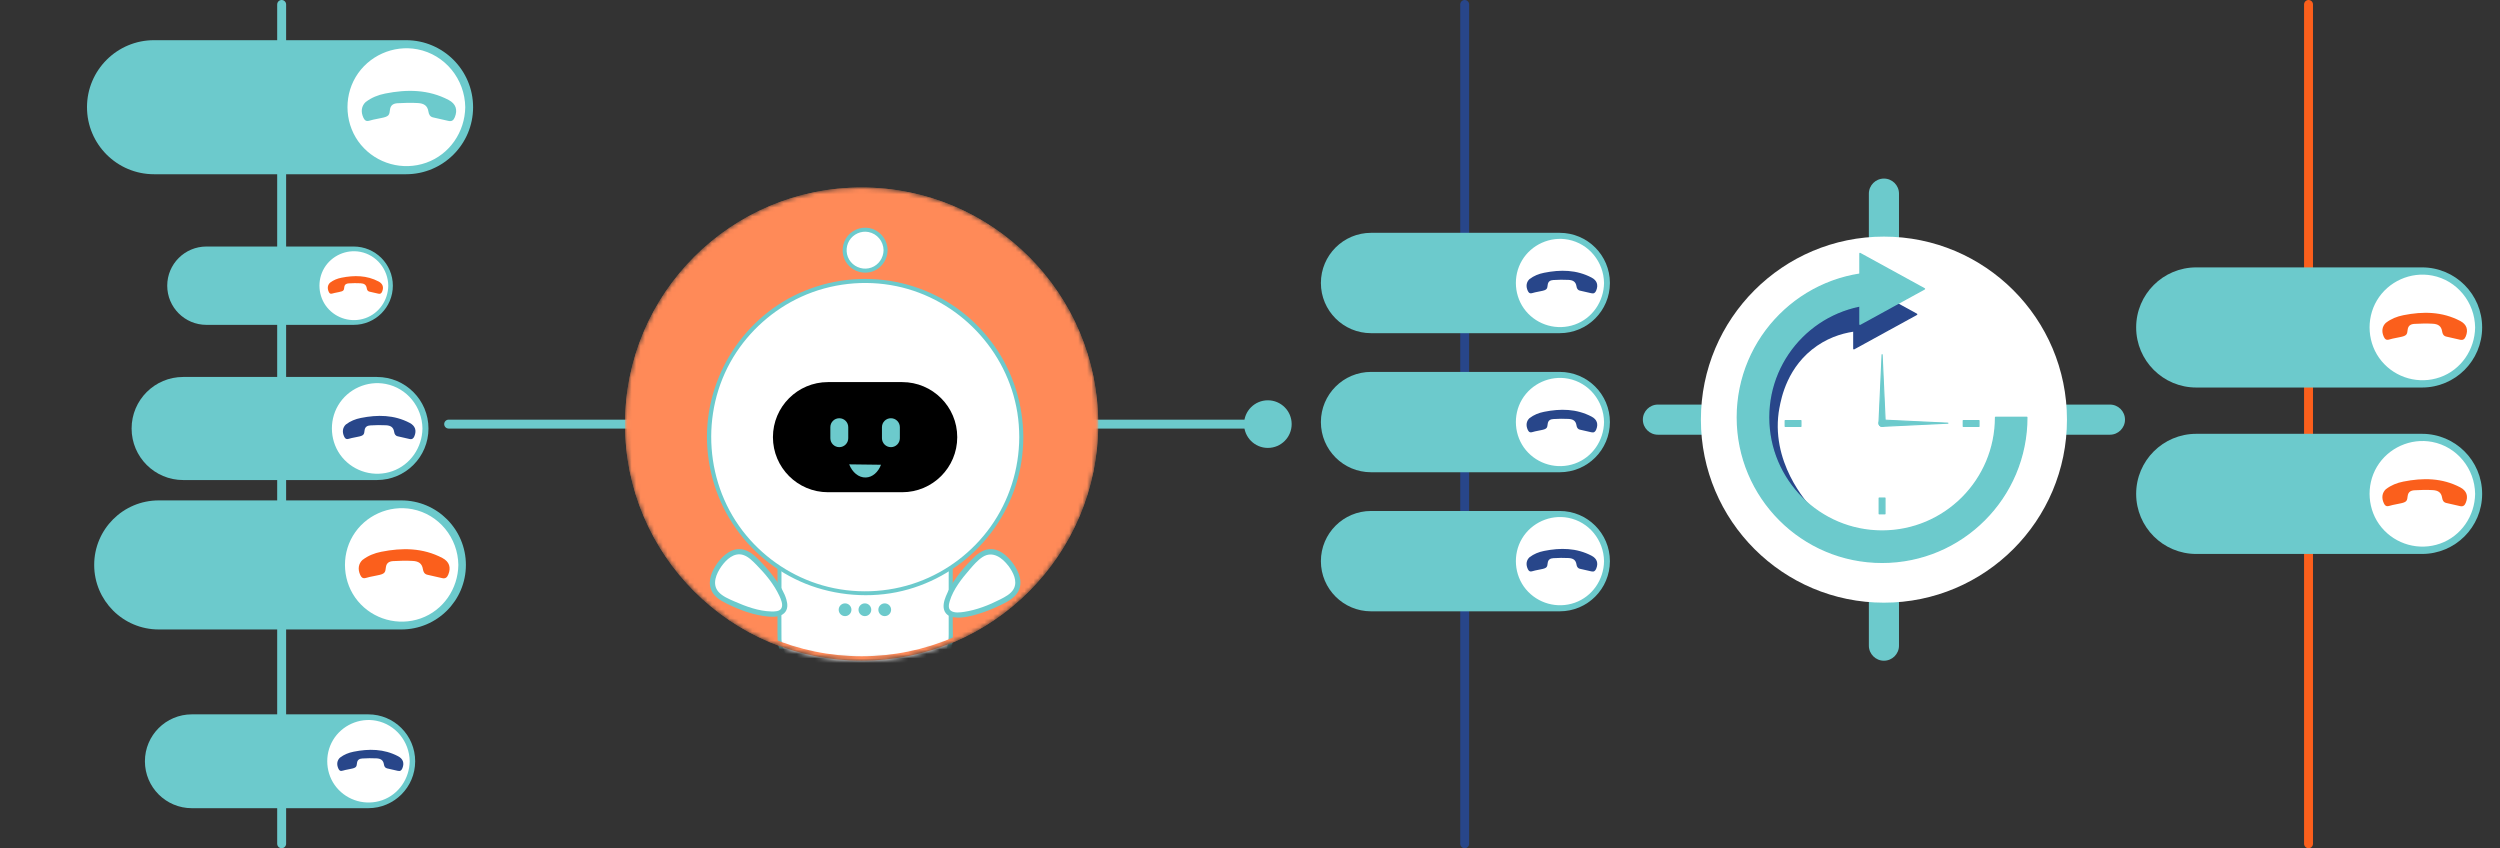 <?xml version="1.0" encoding="UTF-8"?> <svg xmlns="http://www.w3.org/2000/svg" width="560" height="190" viewBox="0 0 560 190" fill="none"><rect x="0" y="0" width="560" height="190" fill="#333333" stroke="none"/> <path d="M472.625 90.625H462.348C460.725 70.952 445.046 55.289 425.375 53.662V43.375C425.375 41.512 423.863 40 422 40C420.137 40 418.625 41.512 418.625 43.375V53.662C398.955 55.289 383.275 70.952 381.65 90.625H371.375C369.512 90.625 368 92.137 368 94C368 95.863 369.512 97.375 371.375 97.375H381.65C383.275 117.046 398.955 132.711 418.625 134.338V144.625C418.625 146.488 420.137 148 422 148C423.863 148 425.375 146.488 425.375 144.625V134.338C445.046 132.711 460.725 117.046 462.348 97.375H472.625C474.488 97.375 476 95.863 476 94C476 92.137 474.488 90.625 472.625 90.625ZM418.625 60.417V90.625H388.414C389.997 74.678 402.678 62 418.625 60.417ZM388.414 97.375H418.625V127.583C402.678 126 389.997 113.322 388.414 97.375ZM425.375 127.583V97.375H455.586C454.003 113.322 441.322 126 425.375 127.583ZM425.375 90.625V60.417C441.322 62 454.003 74.678 455.586 90.625H425.375Z" fill="#6CCACC"></path> <circle cx="422" cy="94" r="41" fill="white"></circle> <path d="M398.608 91.294C399.008 89.175 400.358 82.011 407.047 77.443C413.4 73.105 420.225 74.079 421.816 74.35V65.698C406.075 65.698 393.315 78.476 393.315 94.239C393.315 102.454 396.787 109.861 402.332 115.067L405.939 113.857C404.866 112.729 396.315 103.411 398.602 91.288L398.608 91.294Z" fill="#28468A"></path> <path d="M429.324 70.408L422.299 74.262L415.274 78.116V70.408V62.7L422.299 66.554L429.324 70.408Z" fill="#28468A" stroke="#28468A" stroke-width="0.32" stroke-linecap="round" stroke-linejoin="round"></path> <path d="M431.075 64.707L423.855 68.667L416.636 72.627V64.707V56.787L423.855 60.747L431.075 64.707Z" fill="#6CCACC" stroke="#6CCACC" stroke-width="0.32" stroke-linejoin="round"></path> <path d="M403.387 94.233H399.904V95.496H403.387V94.233Z" fill="#6CCACC" stroke="#6CCACC" stroke-width="0.31" stroke-linecap="round" stroke-linejoin="round"></path> <path d="M443.274 94.233H439.791V95.496H443.274V94.233Z" fill="#6CCACC" stroke="#6CCACC" stroke-width="0.31" stroke-linecap="round" stroke-linejoin="round"></path> <path d="M422.217 111.584H420.956V115.072H422.217V111.584Z" fill="#6CCACC"></path> <path d="M422.217 111.584H420.956V115.072H422.217V111.584Z" stroke="#6CCACC" stroke-width="0.31" stroke-linecap="round" stroke-linejoin="round"></path> <path d="M421.592 79.461L421.958 87.481L422.293 94.764C422.311 95.165 421.993 95.502 421.592 95.502C421.191 95.502 420.873 95.165 420.891 94.764L421.227 87.481L421.592 79.461Z" fill="#6CCACC" stroke="#6CCACC" stroke-width="0.26" stroke-linecap="round" stroke-linejoin="round"></path> <path d="M436.32 94.794L428.605 95.16L421.598 95.497C421.215 95.514 420.891 95.196 420.891 94.794C420.891 94.393 421.215 94.074 421.598 94.092L428.605 94.428L436.32 94.794Z" fill="#6CCACC" stroke="#6CCACC" stroke-width="0.26" stroke-linecap="round" stroke-linejoin="round"></path> <path d="M447.016 93.495C447.016 107.559 435.63 118.962 421.586 118.962C407.542 118.962 396.156 107.559 396.156 93.495C396.156 79.431 407.542 68.029 421.586 68.029V61.036C403.688 61.036 389.172 75.566 389.172 93.495C389.172 111.425 403.682 125.955 421.586 125.955C439.49 125.955 454 111.425 454 93.495H447.016Z" fill="#6CCACC" stroke="#6CCACC" stroke-width="0.32" stroke-linecap="round" stroke-linejoin="round"></path> <path d="M63.09 189V1" stroke="#6CCACC" stroke-width="2" stroke-miterlimit="10" stroke-linecap="round"></path> <path d="M90.952 9H34.508C26.212 9 19.487 15.722 19.487 24.015C19.487 32.307 26.212 39.029 34.508 39.029H90.952C99.248 39.029 105.973 32.307 105.973 24.015C105.973 15.722 99.248 9 90.952 9Z" fill="#6CCACC"></path> <path d="M91.004 37.846C98.639 37.846 104.828 31.656 104.828 24.021C104.828 16.386 98.639 10.196 91.004 10.196C83.368 10.196 77.179 16.386 77.179 24.021C77.179 31.656 83.368 37.846 91.004 37.846Z" fill="white"></path> <path d="M104.217 24.021C104.139 29.548 100.719 34.594 95.465 36.454C90.21 38.314 84.358 36.662 80.834 32.423C77.309 28.183 76.854 21.979 79.676 17.245C82.498 12.511 88.104 10.001 93.501 11.042C99.717 12.238 104.139 17.739 104.217 24.021C104.217 24.827 105.479 24.827 105.466 24.021C105.388 18.052 101.746 12.654 96.141 10.508C90.536 8.363 83.708 10.131 79.832 14.878C75.957 19.625 75.514 26.258 78.597 31.434C81.679 36.61 87.752 39.302 93.644 38.249C100.485 37.014 105.375 30.901 105.466 24.034C105.466 23.228 104.23 23.228 104.217 24.034V24.021Z" fill="#6CCACC"></path> <path d="M81.978 22.812C83.188 21.876 84.683 21.265 86.283 20.952C91.173 19.977 95.959 20.016 100.498 22.396C102.123 23.254 102.553 24.607 101.876 26.259C101.603 26.935 101.187 27.273 100.42 27.078C99.288 26.805 98.144 26.558 96.999 26.298C96.31 26.142 96.063 25.608 95.972 25.01C95.764 23.645 94.944 23.163 93.631 23.085C92.096 22.994 90.575 23.033 89.04 23.124C88.142 23.176 87.492 23.54 87.362 24.529C87.206 25.712 87.245 26.102 85.32 26.454C84.748 26.558 84.54 26.61 83.604 26.805C82.602 27.013 81.939 27.546 81.393 26.35C80.781 25.023 80.938 23.723 81.978 22.786V22.812Z" fill="#6CCACC"></path> <path d="M79.222 55.221H46.238C41.39 55.221 37.46 59.149 37.46 63.995C37.46 68.841 41.39 72.769 46.238 72.769H79.222C84.07 72.769 88 68.841 88 63.995C88 59.149 84.07 55.221 79.222 55.221Z" fill="#6CCACC"></path> <path d="M79.252 72.077C83.714 72.077 87.331 68.46 87.331 63.998C87.331 59.536 83.714 55.919 79.252 55.919C74.791 55.919 71.174 59.536 71.174 63.998C71.174 68.46 74.791 72.077 79.252 72.077Z" fill="white"></path> <path d="M86.974 63.998C86.928 67.228 84.93 70.177 81.859 71.264C78.789 72.351 75.369 71.386 73.309 68.908C71.25 66.43 70.984 62.805 72.633 60.039C74.282 57.273 77.558 55.806 80.712 56.414C84.344 57.113 86.928 60.328 86.974 63.998C86.974 64.47 87.711 64.47 87.704 63.998C87.658 60.51 85.53 57.356 82.254 56.102C78.979 54.848 74.989 55.882 72.724 58.656C70.459 61.43 70.201 65.306 72.002 68.331C73.803 71.355 77.352 72.928 80.795 72.313C84.793 71.591 87.65 68.019 87.704 64.006C87.704 63.535 86.982 63.535 86.974 64.006V63.998Z" fill="#6CCACC"></path> <path d="M73.978 63.292C74.685 62.745 75.559 62.388 76.494 62.206C79.351 61.636 82.148 61.658 84.8 63.049C85.75 63.551 86.001 64.341 85.606 65.306C85.446 65.701 85.203 65.899 84.755 65.785C84.094 65.626 83.425 65.481 82.756 65.329C82.353 65.238 82.209 64.926 82.156 64.577C82.034 63.779 81.555 63.498 80.788 63.452C79.891 63.399 79.002 63.422 78.105 63.475C77.58 63.505 77.2 63.718 77.124 64.296C77.033 64.987 77.056 65.215 75.931 65.42C75.597 65.481 75.475 65.511 74.928 65.626C74.343 65.747 73.955 66.059 73.636 65.359C73.279 64.584 73.37 63.824 73.978 63.277V63.292Z" fill="#FB5F1C"></path> <path d="M84.43 84.44H41.03C34.651 84.44 29.48 89.609 29.48 95.985C29.48 102.361 34.651 107.53 41.03 107.53H84.43C90.809 107.53 95.98 102.361 95.98 95.985C95.98 89.609 90.809 84.44 84.43 84.44Z" fill="#6CCACC"></path> <path d="M84.47 106.61C90.341 106.61 95.1 101.851 95.1 95.98C95.1 90.109 90.341 85.35 84.47 85.35C78.599 85.35 73.84 90.109 73.84 95.98C73.84 101.851 78.599 106.61 84.47 106.61Z" fill="white"></path> <path d="M94.63 95.98C94.57 100.23 91.94 104.11 87.9 105.54C83.86 106.97 79.36 105.7 76.65 102.44C73.94 99.18 73.59 94.41 75.76 90.77C77.93 87.13 82.24 85.2 86.39 86C91.17 86.92 94.57 91.15 94.63 95.98C94.63 96.6 95.6 96.6 95.59 95.98C95.53 91.39 92.73 87.24 88.42 85.59C84.11 83.94 78.86 85.3 75.88 88.95C72.9 92.6 72.56 97.7 74.93 101.68C77.3 105.66 81.97 107.73 86.5 106.92C91.76 105.97 95.52 101.27 95.59 95.99C95.59 95.37 94.64 95.37 94.63 95.99V95.98Z" fill="#6CCACC"></path> <path d="M77.53 95.05C78.46 94.33 79.61 93.86 80.84 93.62C84.6 92.87 88.28 92.9 91.77 94.73C93.02 95.39 93.35 96.43 92.83 97.7C92.62 98.22 92.3 98.48 91.71 98.33C90.84 98.12 89.96 97.93 89.08 97.73C88.55 97.61 88.36 97.2 88.29 96.74C88.13 95.69 87.5 95.32 86.49 95.26C85.31 95.19 84.14 95.22 82.96 95.29C82.27 95.33 81.77 95.61 81.67 96.37C81.55 97.28 81.58 97.58 80.1 97.85C79.66 97.93 79.5 97.97 78.78 98.12C78.01 98.28 77.5 98.69 77.08 97.77C76.61 96.75 76.73 95.75 77.53 95.03V95.05Z" fill="#28468A"></path> <path d="M89.9 112.09H35.56C27.574 112.09 21.099 118.562 21.099 126.545C21.099 134.529 27.574 141 35.56 141H89.9C97.886 141 104.361 134.529 104.361 126.545C104.361 118.562 97.886 112.09 89.9 112.09Z" fill="#6CCACC"></path> <path d="M89.95 139.861C97.3 139.861 103.259 133.902 103.259 126.552C103.259 119.201 97.3 113.242 89.95 113.242C82.599 113.242 76.64 119.201 76.64 126.552C76.64 133.902 82.599 139.861 89.95 139.861Z" fill="white"></path> <path d="M102.671 126.552C102.596 131.873 99.303 136.731 94.244 138.521C89.186 140.312 83.552 138.722 80.159 134.64C76.766 130.558 76.327 124.586 79.044 120.028C81.761 115.471 87.158 113.054 92.354 114.056C98.339 115.208 102.596 120.504 102.671 126.552C102.671 127.328 103.885 127.328 103.873 126.552C103.798 120.805 100.292 115.609 94.895 113.543C89.499 111.477 82.926 113.18 79.195 117.75C75.463 122.32 75.038 128.705 78.005 133.688C80.972 138.672 86.82 141.263 92.491 140.249C99.077 139.06 103.785 133.175 103.873 126.564C103.873 125.788 102.683 125.788 102.671 126.564V126.552Z" fill="#6CCACC"></path> <path d="M81.26 125.387C82.425 124.486 83.865 123.897 85.405 123.597C90.112 122.658 94.72 122.695 99.09 124.987C100.655 125.813 101.068 127.115 100.417 128.705C100.154 129.356 99.753 129.682 99.015 129.494C97.925 129.231 96.823 128.993 95.722 128.743C95.058 128.593 94.82 128.079 94.733 127.503C94.532 126.189 93.743 125.725 92.479 125.65C91.001 125.563 89.537 125.6 88.059 125.688C87.195 125.738 86.569 126.089 86.444 127.04C86.294 128.18 86.331 128.555 84.478 128.893C83.927 128.993 83.727 129.043 82.826 129.231C81.861 129.432 81.223 129.945 80.697 128.793C80.109 127.516 80.259 126.264 81.26 125.362V125.387Z" fill="#FB5F1C"></path> <path d="M82.485 160.015H42.975C37.168 160.015 32.46 164.72 32.46 170.525C32.46 176.33 37.168 181.035 42.975 181.035H82.485C88.292 181.035 93 176.33 93 170.525C93 164.72 88.292 160.015 82.485 160.015Z" fill="#6CCACC"></path> <path d="M82.522 180.207C87.866 180.207 92.199 175.874 92.199 170.529C92.199 165.185 87.866 160.852 82.522 160.852C77.177 160.852 72.844 165.185 72.844 170.529C72.844 175.874 77.177 180.207 82.522 180.207Z" fill="white"></path> <path d="M91.771 170.53C91.716 174.399 89.322 177.931 85.644 179.233C81.966 180.535 77.87 179.378 75.403 176.411C72.935 173.443 72.617 169.1 74.592 165.786C76.568 162.473 80.492 160.716 84.269 161.444C88.621 162.282 91.716 166.132 91.771 170.53C91.771 171.094 92.654 171.094 92.645 170.53C92.59 166.351 90.041 162.573 86.118 161.071C82.194 159.569 77.414 160.807 74.701 164.13C71.989 167.452 71.679 172.095 73.837 175.719C75.994 179.342 80.246 181.226 84.37 180.489C89.158 179.624 92.581 175.345 92.645 170.539C92.645 169.974 91.78 169.974 91.771 170.539V170.53Z" fill="#6CCACC"></path> <path d="M76.204 169.683C77.05 169.028 78.097 168.6 79.217 168.381C82.64 167.699 85.99 167.726 89.167 169.392C90.305 169.993 90.606 170.939 90.132 172.096C89.941 172.569 89.65 172.806 89.113 172.669C88.321 172.478 87.519 172.305 86.718 172.123C86.236 172.014 86.063 171.64 85.999 171.222C85.853 170.266 85.28 169.929 84.361 169.874C83.286 169.811 82.221 169.838 81.147 169.902C80.519 169.938 80.064 170.193 79.972 170.885C79.863 171.713 79.891 171.986 78.543 172.232C78.143 172.305 77.997 172.341 77.341 172.478C76.641 172.624 76.176 172.997 75.794 172.159C75.366 171.231 75.475 170.32 76.204 169.665V169.683Z" fill="#28468A"></path> <path d="M328.09 189V1" stroke="#28468A" stroke-width="2" stroke-miterlimit="10" stroke-linecap="round"></path> <path d="M349.376 52.153H307.124C300.914 52.153 295.88 57.185 295.88 63.392C295.88 69.6 300.914 74.632 307.124 74.632H349.376C355.586 74.632 360.62 69.6 360.62 63.392C360.62 57.185 355.586 52.153 349.376 52.153Z" fill="#6CCACC"></path> <path d="M349.424 73.746C355.14 73.746 359.773 69.112 359.773 63.397C359.773 57.682 355.14 53.048 349.424 53.048C343.709 53.048 339.076 57.682 339.076 63.397C339.076 69.112 343.709 73.746 349.424 73.746Z" fill="white"></path> <path d="M359.305 63.397C359.247 67.534 356.687 71.312 352.754 72.704C348.821 74.096 344.44 72.86 341.801 69.686C339.163 66.512 338.822 61.868 340.935 58.325C343.048 54.781 347.243 52.902 351.284 53.681C355.937 54.577 359.247 58.695 359.305 63.397C359.305 64.001 360.25 64.001 360.24 63.397C360.182 58.928 357.456 54.888 353.26 53.282C349.064 51.676 343.953 53 341.052 56.553C338.151 60.106 337.82 65.071 340.127 68.946C342.434 72.821 346.981 74.836 351.391 74.047C356.511 73.123 360.172 68.547 360.24 63.407C360.24 62.803 359.315 62.803 359.305 63.407V63.397Z" fill="#6CCACC"></path> <path d="M342.658 62.492C343.564 61.791 344.683 61.334 345.881 61.1C349.541 60.37 353.124 60.399 356.521 62.181C357.738 62.823 358.059 63.836 357.553 65.072C357.349 65.578 357.037 65.831 356.463 65.685C355.616 65.481 354.759 65.296 353.902 65.101C353.386 64.984 353.201 64.585 353.133 64.137C352.978 63.115 352.364 62.755 351.381 62.696C350.232 62.628 349.093 62.657 347.944 62.726C347.273 62.765 346.786 63.037 346.689 63.777C346.572 64.663 346.601 64.955 345.16 65.218C344.732 65.296 344.576 65.335 343.875 65.481C343.125 65.636 342.629 66.036 342.22 65.14C341.763 64.147 341.879 63.173 342.658 62.472V62.492Z" fill="#28468A"></path> <path d="M349.376 114.458H307.124C300.914 114.458 295.88 119.491 295.88 125.698C295.88 131.905 300.914 136.937 307.124 136.937H349.376C355.586 136.937 360.62 131.905 360.62 125.698C360.62 119.491 355.586 114.458 349.376 114.458Z" fill="#6CCACC"></path> <path d="M349.424 136.051C355.14 136.051 359.773 131.418 359.773 125.703C359.773 119.987 355.14 115.354 349.424 115.354C343.709 115.354 339.076 119.987 339.076 125.703C339.076 131.418 343.709 136.051 349.424 136.051Z" fill="white"></path> <path d="M359.305 125.703C359.247 129.84 356.687 133.617 352.754 135.01C348.821 136.402 344.44 135.165 341.801 131.992C339.163 128.818 338.822 124.174 340.935 120.631C343.048 117.087 347.243 115.208 351.284 115.987C355.937 116.882 359.247 121.001 359.305 125.703C359.305 126.306 360.25 126.306 360.24 125.703C360.182 121.234 357.456 117.194 353.26 115.588C349.064 113.981 343.953 115.305 341.052 118.859C338.151 122.412 337.82 127.377 340.127 131.252C342.434 135.126 346.981 137.142 351.391 136.353C356.511 135.428 360.172 130.853 360.24 125.712C360.24 125.109 359.315 125.109 359.305 125.712V125.703Z" fill="#6CCACC"></path> <path d="M342.658 124.798C343.564 124.097 344.683 123.639 345.881 123.406C349.541 122.675 353.124 122.705 356.521 124.486C357.738 125.129 358.059 126.141 357.553 127.378C357.349 127.884 357.037 128.137 356.463 127.991C355.616 127.786 354.759 127.601 353.902 127.407C353.386 127.29 353.201 126.891 353.133 126.443C352.978 125.421 352.364 125.061 351.381 125.002C350.232 124.934 349.093 124.963 347.944 125.031C347.273 125.07 346.786 125.343 346.689 126.083C346.572 126.969 346.601 127.261 345.16 127.524C344.732 127.601 344.576 127.64 343.875 127.786C343.125 127.942 342.629 128.341 342.22 127.446C341.763 126.453 341.879 125.479 342.658 124.778V124.798Z" fill="#28468A"></path> <path d="M349.376 83.306H307.124C300.914 83.306 295.88 88.338 295.88 94.545C295.88 100.752 300.914 105.784 307.124 105.784H349.376C355.586 105.784 360.62 100.752 360.62 94.545C360.62 88.338 355.586 83.306 349.376 83.306Z" fill="#6CCACC"></path> <path d="M349.424 104.889C355.14 104.889 359.773 100.256 359.773 94.54C359.773 88.825 355.14 84.192 349.424 84.192C343.709 84.192 339.076 88.825 339.076 94.54C339.076 100.256 343.709 104.889 349.424 104.889Z" fill="white"></path> <path d="M359.305 94.54C359.247 98.677 356.687 102.455 352.754 103.847C348.821 105.239 344.44 104.003 341.801 100.829C339.163 97.655 338.822 93.012 340.935 89.468C343.048 85.924 347.243 84.045 351.284 84.824C355.937 85.72 359.247 89.838 359.305 94.54C359.305 95.144 360.25 95.144 360.24 94.54C360.182 90.072 357.456 86.031 353.26 84.425C349.064 82.819 343.953 84.143 341.052 87.696C338.151 91.249 337.82 96.215 340.127 100.089C342.434 103.964 346.981 105.979 351.391 105.19C356.511 104.266 360.172 99.69 360.24 94.55C360.24 93.946 359.315 93.946 359.305 94.55V94.54Z" fill="#6CCACC"></path> <path d="M342.658 93.635C343.564 92.934 344.683 92.476 345.881 92.242C349.541 91.512 353.124 91.541 356.521 93.323C357.738 93.966 358.059 94.978 357.553 96.214C357.349 96.721 357.037 96.974 356.463 96.828C355.616 96.623 354.759 96.438 353.902 96.244C353.386 96.127 353.201 95.728 353.133 95.28C352.978 94.258 352.364 93.897 351.381 93.839C350.232 93.771 349.093 93.8 347.944 93.868C347.273 93.907 346.786 94.18 346.689 94.92C346.572 95.805 346.601 96.098 345.16 96.361C344.732 96.438 344.576 96.477 343.875 96.623C343.125 96.779 342.629 97.178 342.22 96.283C341.763 95.29 341.879 94.316 342.658 93.615V93.635Z" fill="#28468A"></path> <path d="M517.11 189V1" stroke="#FB5F1C" stroke-width="2" stroke-miterlimit="10" stroke-linecap="round"></path> <path d="M542.539 59.895H491.961C484.526 59.895 478.5 65.918 478.5 73.349C478.5 80.78 484.526 86.804 491.961 86.804H542.539C549.974 86.804 556 80.78 556 73.349C556 65.918 549.974 59.895 542.539 59.895Z" fill="#6CCACC"></path> <path d="M542.598 85.743C549.44 85.743 554.986 80.197 554.986 73.355C554.986 66.513 549.44 60.967 542.598 60.967C535.756 60.967 530.21 66.513 530.21 73.355C530.21 80.197 535.756 85.743 542.598 85.743Z" fill="white"></path> <path d="M554.427 73.355C554.357 78.308 551.292 82.83 546.584 84.496C541.875 86.163 536.631 84.683 533.473 80.883C530.314 77.084 529.906 71.525 532.435 67.283C534.964 63.041 539.987 60.792 544.824 61.724C550.394 62.796 554.357 67.726 554.427 73.355C554.427 74.078 555.557 74.078 555.546 73.355C555.476 68.006 552.212 63.169 547.19 61.246C542.167 59.323 536.048 60.908 532.575 65.162C529.102 69.416 528.706 75.359 531.468 79.998C534.23 84.636 539.673 87.049 544.952 86.105C551.082 84.997 555.464 79.52 555.546 73.367C555.546 72.644 554.438 72.644 554.427 73.367V73.355Z" fill="#6CCACC"></path> <path d="M534.498 72.271C535.582 71.432 536.922 70.885 538.356 70.605C542.738 69.731 547.026 69.766 551.094 71.898C552.55 72.668 552.935 73.88 552.329 75.36C552.084 75.966 551.711 76.269 551.024 76.094C550.01 75.849 548.984 75.628 547.959 75.395C547.341 75.255 547.119 74.777 547.038 74.241C546.851 73.017 546.117 72.586 544.94 72.516C543.565 72.435 542.201 72.469 540.826 72.551C540.022 72.598 539.439 72.924 539.323 73.81C539.183 74.87 539.218 75.22 537.493 75.535C536.98 75.628 536.794 75.674 535.955 75.849C535.057 76.036 534.463 76.513 533.974 75.441C533.426 74.253 533.566 73.087 534.498 72.248V72.271Z" fill="#FB5F1C"></path> <path d="M542.539 97.176H491.961C484.526 97.176 478.5 103.2 478.5 110.631C478.5 118.062 484.526 124.086 491.961 124.086H542.539C549.974 124.086 556 118.062 556 110.631C556 103.2 549.974 97.176 542.539 97.176Z" fill="#6CCACC"></path> <path d="M542.598 123.014C549.44 123.014 554.986 117.467 554.986 110.625C554.986 103.783 549.44 98.237 542.598 98.237C535.756 98.237 530.21 103.783 530.21 110.625C530.21 117.467 535.756 123.014 542.598 123.014Z" fill="white"></path> <path d="M554.427 110.625C554.357 115.578 551.292 120.1 546.584 121.766C541.875 123.433 536.631 121.953 533.473 118.154C530.314 114.354 529.906 108.795 532.435 104.553C534.964 100.311 539.987 98.062 544.824 98.994C550.394 100.066 554.357 104.996 554.427 110.625C554.427 111.347 555.557 111.347 555.546 110.625C555.476 105.276 552.212 100.439 547.19 98.516C542.167 96.593 536.048 98.178 532.575 102.432C529.102 106.686 528.706 112.629 531.468 117.268C534.23 121.906 539.673 124.319 544.952 123.375C551.082 122.267 555.464 116.79 555.546 110.637C555.546 109.914 554.438 109.914 554.427 110.637V110.625Z" fill="#6CCACC"></path> <path d="M534.498 109.541C535.582 108.702 536.922 108.154 538.356 107.874C542.738 107 547.026 107.035 551.094 109.168C552.55 109.937 552.935 111.149 552.329 112.629C552.084 113.235 551.711 113.538 551.024 113.363C550.01 113.119 548.984 112.897 547.959 112.664C547.341 112.524 547.119 112.047 547.038 111.51C546.851 110.287 546.117 109.856 544.94 109.786C543.565 109.704 542.201 109.739 540.826 109.821C540.022 109.867 539.439 110.194 539.323 111.079C539.183 112.14 539.218 112.489 537.493 112.804C536.98 112.897 536.794 112.944 535.955 113.119C535.057 113.305 534.463 113.783 533.974 112.711C533.426 111.522 533.566 110.357 534.498 109.518V109.541Z" fill="#FB5F1C"></path> <path d="M100.5 94C99.948 94 99.5 94.448 99.5 95C99.5 95.552 99.948 96 100.5 96V94ZM278.667 95C278.667 97.945 281.054 100.333 284 100.333C286.946 100.333 289.333 97.945 289.333 95C289.333 92.055 286.946 89.667 284 89.667C281.054 89.667 278.667 92.055 278.667 95ZM100.5 96H284V94H100.5V96Z" fill="#6CCACC"></path> <mask id="mask0_979_1106" style="mask-type:alpha" maskUnits="userSpaceOnUse" x="140" y="42" width="106" height="106"> <circle cx="193" cy="95" r="53" fill="#FB5F1C"></circle> </mask> <g mask="url(#mask0_979_1106)"> <circle cx="193" cy="95" r="53" fill="#FF8A58"></circle> <path d="M193.779 154.546C198.888 154.546 203.03 150.404 203.03 145.295H184.523C184.523 150.404 188.664 154.546 193.773 154.546H193.779Z" fill="#89D0EF"></path> <path d="M193.779 155C199.115 154.935 203.419 150.631 203.484 145.295C203.484 145.048 203.276 144.84 203.03 144.84H184.523C184.282 144.84 184.068 145.048 184.068 145.295C184.133 150.631 188.437 154.935 193.773 155C194.357 155.007 194.357 154.104 193.773 154.091C188.93 154.033 185.029 150.131 184.97 145.288L184.516 145.743H203.023L202.569 145.288C202.51 150.131 198.609 154.033 193.766 154.091C193.182 154.098 193.182 155.007 193.766 155H193.779Z" fill="white"></path> <path d="M206.21 119.898H181.342C177.617 119.898 174.597 122.918 174.597 126.644V143.139C174.597 146.865 177.617 149.884 181.342 149.884H206.21C209.935 149.884 212.955 146.865 212.955 143.139V126.644C212.955 122.918 209.935 119.898 206.21 119.898Z" fill="white"></path> <path d="M206.21 149.436H184.036C183.14 149.436 182.244 149.449 181.348 149.436C177.882 149.385 175.103 146.593 175.051 143.133C175 139.484 175.051 135.836 175.051 132.194V127.039C175.051 124.41 176.33 121.995 178.81 120.892C180.134 120.301 181.497 120.359 182.9 120.359H202.27C203.523 120.359 204.769 120.359 206.022 120.359C208.716 120.372 211.196 121.917 212.131 124.508C212.643 125.923 212.507 127.487 212.507 128.968V141.971C212.507 143.99 212.273 145.879 210.806 147.443C209.605 148.722 207.963 149.417 206.217 149.443C205.633 149.449 205.633 150.358 206.217 150.352C209.657 150.293 212.728 147.826 213.306 144.386C213.539 142.997 213.416 141.503 213.416 140.108V127.104C213.416 124.644 212.507 122.378 210.488 120.879C208.943 119.73 207.191 119.457 205.334 119.457H192.65C188.95 119.457 185.25 119.444 181.549 119.457C178.901 119.463 176.441 120.762 175.103 123.092C174.156 124.748 174.156 126.488 174.156 128.312V141.789C174.156 143.737 174.273 145.58 175.447 147.255C176.889 149.294 179.154 150.345 181.621 150.352C189.566 150.378 197.518 150.352 205.464 150.352H206.217C206.801 150.352 206.801 149.443 206.217 149.443L206.21 149.436Z" fill="#6CCACC"></path> <path d="M193.779 132.908C213.1 132.908 228.762 117.245 228.762 97.923C228.762 78.602 213.1 62.938 193.779 62.938C174.459 62.938 158.797 78.602 158.797 97.923C158.797 117.245 174.459 132.908 193.779 132.908Z" fill="white"></path> <path d="M228.314 97.923C228.288 105.097 226.068 112.127 221.9 117.977C217.876 123.618 212.137 128.007 205.62 130.376C198.784 132.863 191.209 133.129 184.217 131.116C177.557 129.201 171.572 125.248 167.151 119.911C157.888 108.732 156.72 92.412 164.256 80.006C167.839 74.111 173.182 69.365 179.459 66.49C186.08 63.458 193.669 62.62 200.797 64.1C214.675 66.976 225.633 78.441 227.885 92.431C228.178 94.249 228.307 96.08 228.314 97.917C228.314 98.501 229.223 98.501 229.223 97.917C229.197 90.594 226.938 83.375 222.686 77.402C218.434 71.43 212.734 67.132 206.068 64.665C199.07 62.075 191.261 61.783 184.088 63.821C176.915 65.86 170.994 69.852 166.45 75.37C161.906 80.888 159.044 87.867 158.466 95.08C157.888 102.292 159.615 109.888 163.425 116.198C167.236 122.508 172.676 127.28 179.2 130.22C185.723 133.161 193.565 134.109 200.823 132.655C207.866 131.246 214.396 127.624 219.362 122.443C224.328 117.263 227.691 110.55 228.794 103.422C229.08 101.598 229.216 99.76 229.223 97.91C229.223 97.326 228.32 97.326 228.314 97.91V97.923Z" fill="#6CCACC"></path> <path d="M202.088 85.589H185.47C178.659 85.589 173.137 91.111 173.137 97.923C173.137 104.736 178.659 110.258 185.47 110.258H202.088C208.9 110.258 214.422 104.736 214.422 97.923C214.422 91.111 208.9 85.589 202.088 85.589Z" fill="black"></path> <path d="M197.343 104.104C196.72 105.759 195.448 106.908 193.942 106.96C192.338 107.012 190.91 105.804 190.216 104.013" fill="#6CCACC"></path> <path d="M190.008 95.69C190.008 94.582 189.11 93.684 188.002 93.684C186.894 93.684 185.996 94.582 185.996 95.69V98.157C185.996 99.265 186.894 100.163 188.002 100.163C189.11 100.163 190.008 99.265 190.008 98.157V95.69Z" fill="#6CCACC"></path> <path d="M201.569 95.69C201.569 94.582 200.671 93.684 199.563 93.684C198.455 93.684 197.557 94.582 197.557 95.69V98.157C197.557 99.265 198.455 100.163 199.563 100.163C200.671 100.163 201.569 99.265 201.569 98.157V95.69Z" fill="#6CCACC"></path> <path d="M193.779 60.627C196.314 60.627 198.369 58.572 198.369 56.038C198.369 53.503 196.314 51.448 193.779 51.448C191.245 51.448 189.19 53.503 189.19 56.038C189.19 58.572 191.245 60.627 193.779 60.627Z" fill="white"></path> <path d="M197.921 56.038C197.895 57.758 196.83 59.342 195.194 59.933C193.559 60.524 191.683 60.004 190.573 58.66C189.462 57.317 189.346 55.395 190.228 53.921C191.111 52.448 192.858 51.649 194.539 51.974C196.493 52.35 197.888 54.064 197.921 56.044C197.927 56.628 198.836 56.628 198.83 56.044C198.804 53.947 197.518 52.071 195.551 51.318C193.585 50.565 191.235 51.195 189.897 52.831C188.56 54.467 188.365 56.804 189.45 58.621C190.534 60.439 192.656 61.367 194.721 60.998C197.096 60.569 198.791 58.42 198.823 56.044C198.83 55.46 197.927 55.46 197.914 56.044L197.921 56.038Z" fill="#6CCACC"></path> <path d="M226.388 126.441C228.264 128.966 228.841 131.719 226.316 133.595C223.791 135.471 214.171 139.451 212.295 136.925C210.419 134.4 216.988 126.331 219.513 124.448C222.038 122.572 224.512 123.909 226.388 126.434V126.441Z" fill="white"></path> <path d="M225.881 126.74C226.92 128.161 228.01 130.174 227.063 131.914C226.446 133.05 225.161 133.693 224.051 134.264C221.545 135.549 218.773 136.633 215.975 137.055C215.092 137.185 213.781 137.373 212.996 136.809C212.308 136.315 212.548 135.303 212.749 134.621C213.541 131.985 215.462 129.577 217.235 127.532C218.085 126.551 219 125.48 220.104 124.766C222.343 123.325 224.492 124.929 225.875 126.746C226.329 127.344 227.348 126.753 226.887 126.155C225.602 124.468 223.772 122.767 221.48 123.026C219.89 123.208 218.676 124.305 217.598 125.402C215.313 127.727 213.106 130.518 211.879 133.563C211.457 134.608 211.081 135.958 211.646 137.023C212.21 138.088 213.424 138.328 214.502 138.347C216.066 138.373 217.65 137.977 219.13 137.523C220.792 137.016 222.421 136.367 223.986 135.614C225.44 134.913 227.095 134.108 227.972 132.686C229.296 130.538 228.231 128.006 226.887 126.162C226.446 125.558 225.427 126.143 225.875 126.753L225.881 126.74Z" fill="#6CCACC"></path> <path d="M161.103 126.571C159.292 129.142 158.786 131.908 161.356 133.726C163.927 135.537 173.645 139.27 175.462 136.699C177.273 134.128 170.496 126.227 167.926 124.416C165.355 122.605 162.914 124.007 161.103 126.578V126.571Z" fill="white"></path> <path d="M160.597 126.273C159.448 127.935 158.5 130.097 159.299 132.103C159.896 133.609 161.292 134.459 162.674 135.154C165.595 136.621 168.925 137.861 172.204 138.121C173.34 138.212 174.761 138.192 175.651 137.361C176.54 136.53 176.449 135.336 176.15 134.297C175.716 132.778 174.839 131.382 173.943 130.103C172.957 128.694 171.86 127.357 170.672 126.111C169.484 124.864 168.224 123.533 166.576 123.124C164.044 122.495 161.967 124.364 160.59 126.267C160.149 126.883 161.168 127.468 161.603 126.857C162.694 125.338 164.42 123.676 166.459 124.306C167.653 124.676 168.62 125.695 169.471 126.559C171.464 128.578 173.385 130.902 174.586 133.492C174.924 134.226 175.443 135.388 175.06 136.199C174.677 137.011 173.482 136.985 172.749 136.965C169.945 136.9 167.043 135.836 164.505 134.712C163.291 134.18 161.837 133.589 160.941 132.57C159.409 130.824 160.467 128.493 161.603 126.851C162.032 126.228 161.019 125.637 160.59 126.26L160.597 126.273Z" fill="#6CCACC"></path> <path d="M189.294 138.011C190.082 138.011 190.722 137.371 190.722 136.583C190.722 135.794 190.082 135.154 189.294 135.154C188.505 135.154 187.866 135.794 187.866 136.583C187.866 137.371 188.505 138.011 189.294 138.011Z" fill="#6CCACC"></path> <path d="M198.181 138.011C198.969 138.011 199.609 137.371 199.609 136.583C199.609 135.794 198.969 135.154 198.181 135.154C197.392 135.154 196.752 135.794 196.752 136.583C196.752 137.371 197.392 138.011 198.181 138.011Z" fill="#6CCACC"></path> <path d="M193.734 138.011C194.523 138.011 195.162 137.371 195.162 136.583C195.162 135.794 194.523 135.154 193.734 135.154C192.945 135.154 192.306 135.794 192.306 136.583C192.306 137.371 192.945 138.011 193.734 138.011Z" fill="#6CCACC"></path> <circle cx="193" cy="95" r="52.5" stroke="#FF8A58"></circle> </g> </svg> 